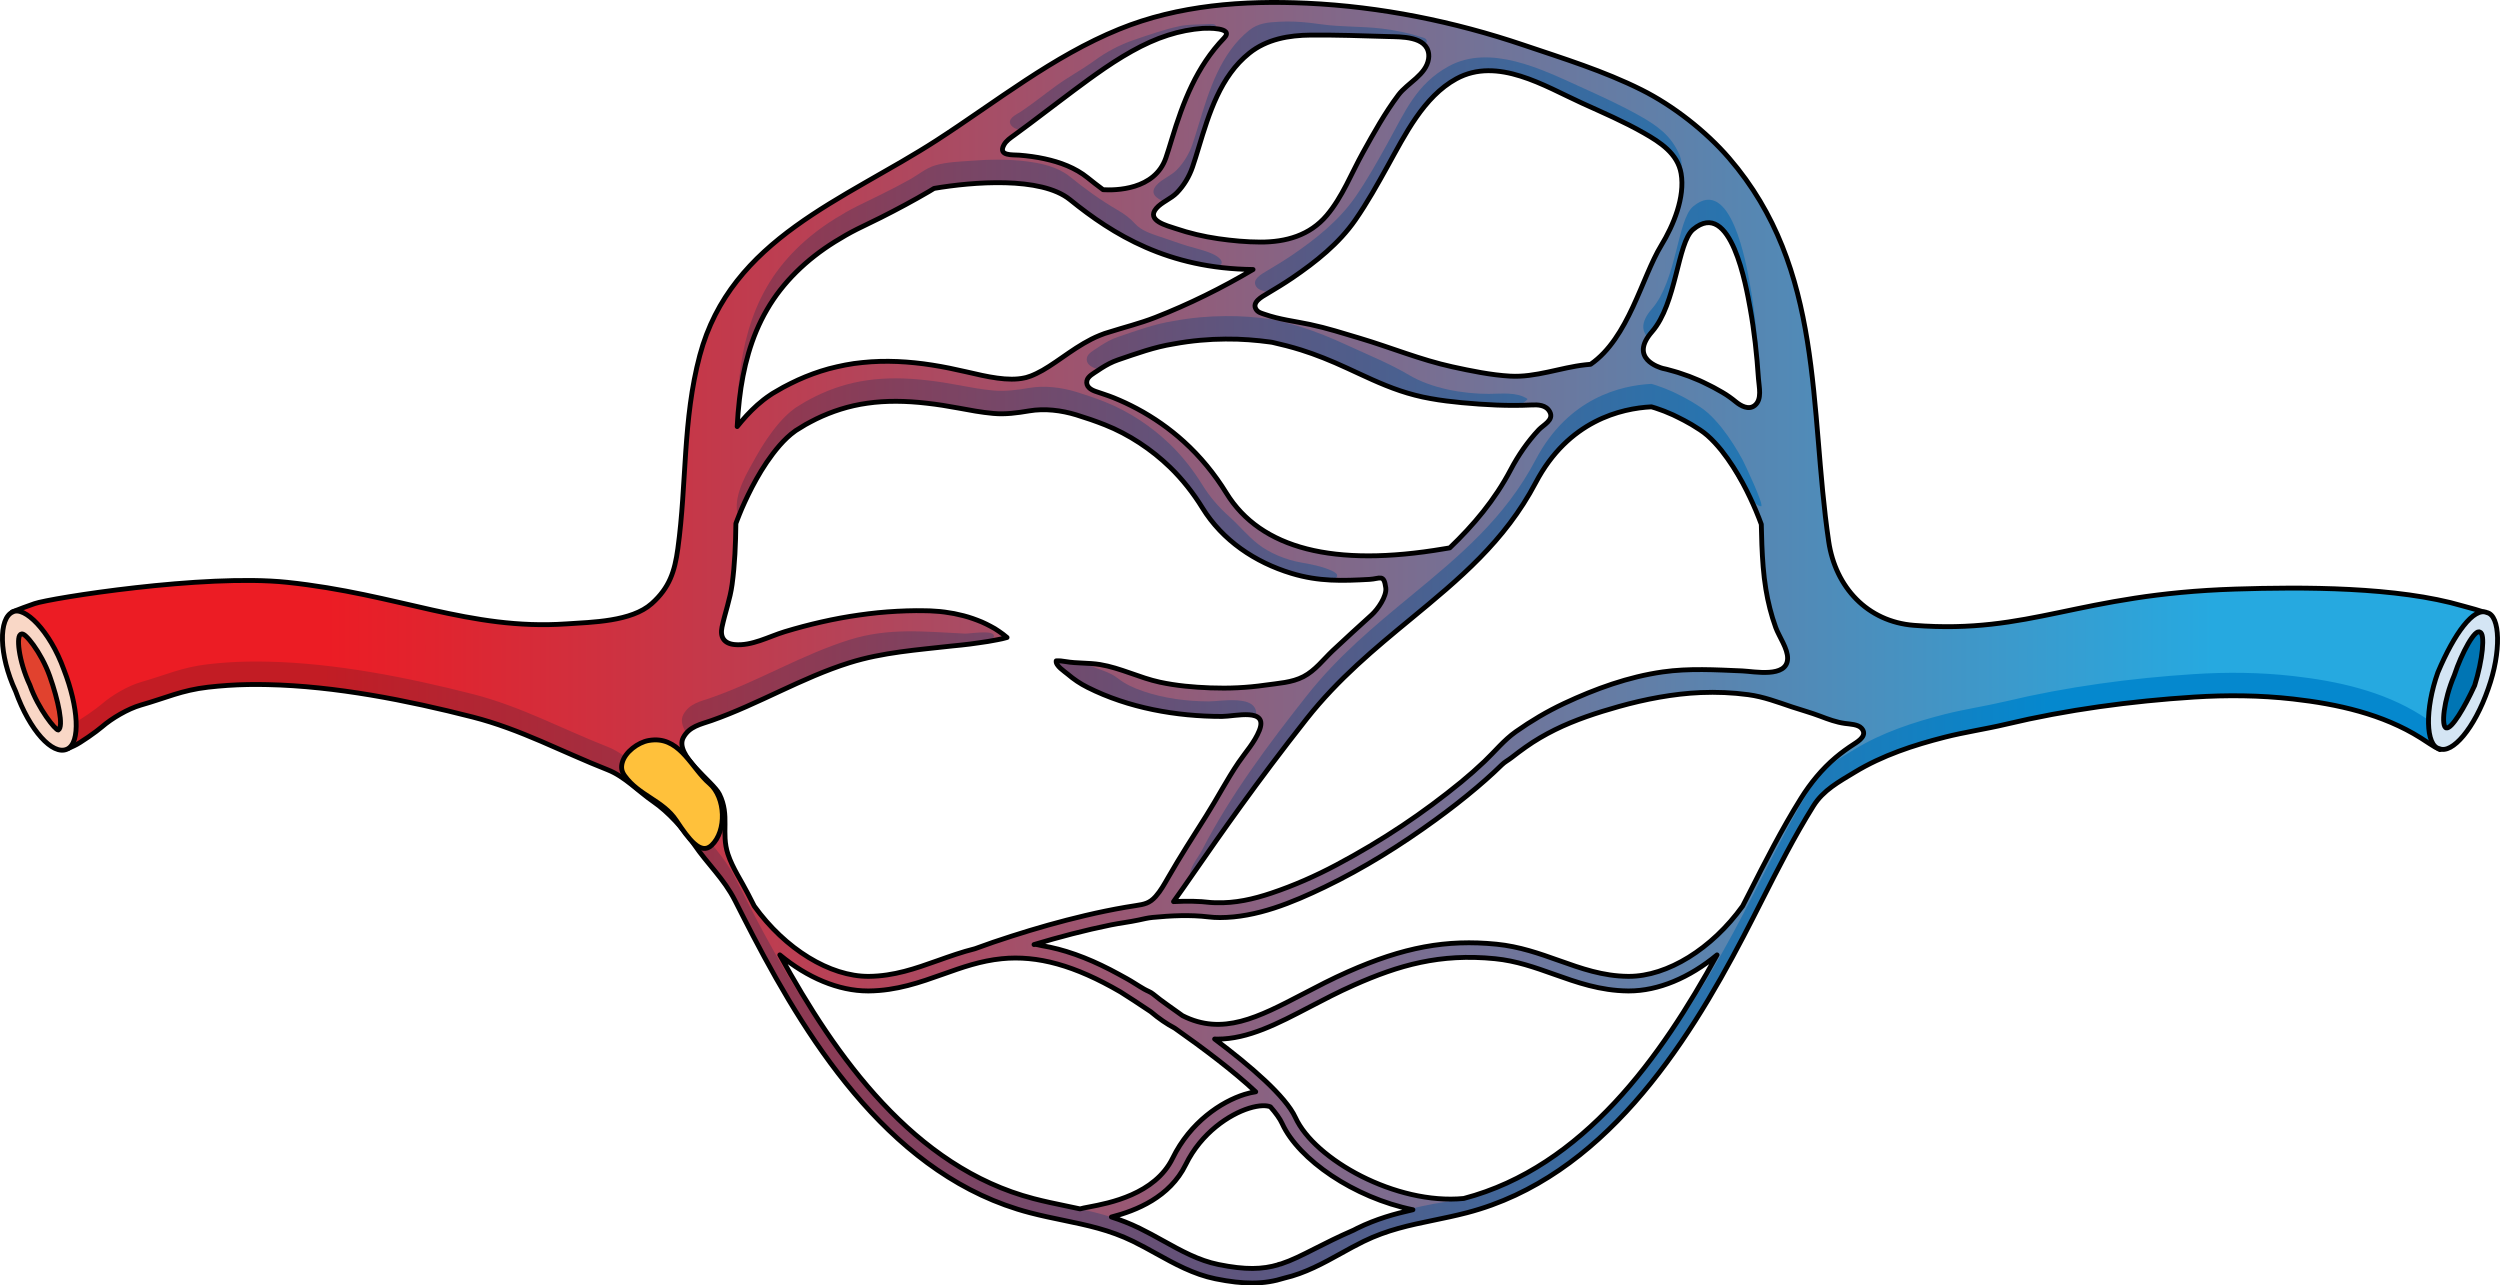 <?xml version="1.0" encoding="utf-8"?>
<!-- Generator: Adobe Illustrator 16.0.0, SVG Export Plug-In . SVG Version: 6.00 Build 0)  -->
<!DOCTYPE svg PUBLIC "-//W3C//DTD SVG 1.1//EN" "http://www.w3.org/Graphics/SVG/1.1/DTD/svg11.dtd">
<svg version="1.1" id="Layer_1" xmlns="http://www.w3.org/2000/svg" xmlns:xlink="http://www.w3.org/1999/xlink" x="0px" y="0px"
	 width="514.426px" height="264.507px" viewBox="0 0 514.426 264.507" enable-background="new 0 0 514.426 264.507"
	 xml:space="preserve">
<g>
	<g>
		<linearGradient id="SVGID_1_" gradientUnits="userSpaceOnUse" x1="-2.731" y1="132.253" x2="516.75" y2="132.253">
			<stop  offset="0.134" style="stop-color:#EC1C24"/>
			<stop  offset="0.882" style="stop-color:#26A9E0"/>
		</linearGradient>
		<path fill="url(#SVGID_1_)" d="M502.044,154.24c0.998-3.584,1.281-11.492,2.16-15.16c1.161-4.846,6.457-8.07,7.511-12.854
			c-1.469-0.667-3.36-1.078-4.926-1.538c-13.494-3.969-32.917-3.918-46.805-3.475c-32.553,1.04-42.067,9.332-66.14,7.462
			c-9.595-0.745-16.168-7.842-17.554-17.254c-4.052-27.517-0.809-56.031-20.502-78.89c-4.752-5.516-11.508-10.803-18.031-14.061
			c-7.766-3.879-16.045-6.427-24.242-9.2c-14.359-4.858-29.414-7.907-44.575-8.611c-13.051-0.606-26.433,0.372-38.637,5.342
			c-13.69,5.575-25.285,14.931-37.6,22.892c-18.884,12.208-42.303,20.203-48.707,44.234c-3.543,13.296-2.658,26.269-4.519,39.779
			c-0.641,4.656-1.697,8.019-5.377,11.301c-4.159,3.71-12.305,3.813-17.555,4.169c-19.965,1.354-34.563-6.144-57.494-8.558
			c-17.012-1.791-48.751,3.276-51.926,4.386c-1.537,0.529-3.067,1.096-4.603,1.71c0.004,0.025,0.013,0.046,0.016,0.072
			c0.281,2.421,5.991,8.228,6.503,10.637c0.473,2.223,0.936,4.446,1.451,6.66c0.074,0.321,0.087,0.619,0.074,0.907
			c0.083,0.135,0.165,0.266,0.249,0.402c0.989,1.593,2.171,7.865,3.155,9.445c0.423-0.193,0.846-0.389,1.281-0.58
			c1.221-0.53,4.67-2.973,5.695-3.869c2.052-1.791,5.378-3.736,8.02-4.504c5.292-1.51,8.377-3.049,13.826-3.682
			c2.726-0.311,5.461-0.5,8.193-0.545c1.365-0.018,2.733-0.027,4.096,0.015c13.918,0.299,28.716,3.229,42.173,6.666
			c9.885,2.524,18.405,7.181,27.803,10.868c3.479,1.365,6.311,4.439,9.396,6.557c3.053,2.093,6.228,5.633,8.328,8.712
			c2.919,4.276,6.138,7.05,8.474,11.655c1.24,2.445,2.481,4.893,3.753,7.326c11.838,22.667,29.007,49.617,56.927,56.888
			c2.389,0.622,4.678,1.096,6.892,1.554c4.877,1.01,9.482,1.964,14.333,4.33c1.574,0.767,3.155,1.643,4.685,2.491
			c3.819,2.116,7.768,4.306,12.271,5.22c2.939,0.598,5.386,0.866,7.537,0.866c2.512,0,4.613-0.382,6.627-1.015
			c4.249-0.982,8.016-3.055,11.658-5.074c1.527-0.848,3.107-1.723,4.678-2.488c4.85-2.365,9.456-3.32,14.332-4.33
			c2.214-0.458,4.503-0.932,6.892-1.554c27.921-7.269,45.089-34.22,56.927-56.888c1.274-2.438,2.517-4.887,3.759-7.336
			c3.29-6.486,6.691-13.191,10.608-19.466c2.043-3.272,5.238-4.978,8.512-6.963c5.712-3.466,12.088-5.555,18.526-7.2
			c4.147-1.061,8.395-1.662,12.558-2.656c12.604-3.008,25.77-4.77,38.693-5.599c6.811-0.437,13.625-0.373,20.41,0.394
			c9.156,1.035,18.438,3.086,26.3,8.025c1.23,0.773,2.48,1.682,3.787,2.324C501.97,154.203,502.003,154.221,502.044,154.24z
			 M362.539,112.119c0.124,3.017,0.321,6.046,0.82,9.096c0.44,2.69,1.104,5.339,2.032,7.904c0.687,1.898,2.509,4.353,2.445,6.411
			c-0.125,4.033-6.909,2.624-9.361,2.522c-5.439-0.225-10.941-0.562-16.326,0.206c-7.063,1.006-13.892,3.479-20.331,6.504
			c-3.465,1.628-6.774,3.594-9.901,5.798c-2.458,1.732-4.313,4.083-6.479,6.136c-1.544,1.464-3.135,2.873-4.78,4.222
			c-3.877,3.175-7.919,6.178-12.087,8.96c-4.378,2.922-8.926,5.623-13.574,8.094c-4.298,2.285-8.758,4.252-13.374,5.801
			c-3.717,1.248-7.441,2.104-11.38,1.977c-0.389-0.012-0.793-0.002-1.18-0.049c-2.33-0.282-4.896-0.316-7.586-0.174
			c1.157-1.594,2.588-3.654,4.454-6.346c5.015-7.23,12.593-18.158,22.934-31.262c6.505-8.242,14.069-14.481,21.384-20.515
			c9.972-8.225,19.39-15.993,25.747-28.079c6.727-12.792,17.622-15.298,23.816-15.611c0.281,0.085,0.563,0.173,0.843,0.25
			c0.826,0.316,1.666,0.551,2.453,0.917c0.397,0.168,0.793,0.335,1.186,0.502c0.385,0.189,0.767,0.377,1.146,0.564
			c0.784,0.363,1.451,0.76,2.137,1.136l0.519,0.29l0.58,0.365c0.386,0.243,0.769,0.483,1.147,0.723
			c0.501,0.331,1.011,0.708,1.521,1.156c1.021,0.894,1.989,1.968,2.877,3.058c1.759,2.228,3.196,4.543,4.348,6.664
			c1.148,2.128,2.033,4.063,2.719,5.67c0.5,1.192,0.848,2.095,1.133,2.876C362.448,109.305,362.486,110.718,362.539,112.119z
			 M297.169,112.926c-22.677,3.865-37.755,0.005-44.821-11.469c-2.414-3.919-5.354-7.512-8.766-10.604
			c-2.92-2.648-6.173-4.922-9.65-6.777c-1.543-0.822-3.128-1.563-4.747-2.221c-1.241-0.504-2.528-0.881-3.788-1.331
			c-0.95-0.339-2.002-0.987-1.742-2.192c0.198-0.918,1.452-1.549,2.149-2.028c1.059-0.726,2.162-1.399,3.344-1.906
			c0.292-0.125,0.589-0.241,0.89-0.343c3.773-1.286,7.507-2.655,11.46-3.284c3.731-0.693,7.335-0.984,10.674-1.004
			c3.342-0.034,6.415,0.236,9.125,0.604c0.179,0.022,0.341,0.051,0.517,0.075c1.865,0.422,3.849,0.916,5.929,1.567
			c2.993,0.938,6.138,2.205,9.457,3.739c3.323,1.511,6.874,3.292,10.89,4.648c1.004,0.332,2.026,0.65,3.077,0.914
			c1.016,0.274,2.215,0.52,3.184,0.691c2.225,0.414,4.32,0.641,6.484,0.858c4.737,0.438,9.514,0.703,14.271,0.469
			c1.372-0.068,3.021-0.036,3.791,1.399c0.918,1.71-1.307,2.688-2.252,3.695c-2.297,2.447-4.215,5.233-5.775,8.201
			c-3.315,6.304-7.663,11.421-12.549,16.11C298.01,112.785,297.641,112.846,297.169,112.926z M348.389,47.212
			c7.813-6.551,10.951,11.91,11.72,16.117c0.878,4.821,1.405,9.7,1.729,14.587c0.111,1.678,0.795,4.271-0.772,5.521
			c-1.249,0.998-2.873,0.075-3.888-0.758c-0.817-0.671-1.733-1.344-2.767-1.944c-0.392-0.219-0.786-0.44-1.184-0.663l-0.598-0.335
			l-0.701-0.355c-0.956-0.472-1.93-0.98-2.896-1.352c-0.486-0.198-0.976-0.397-1.468-0.597c-0.503-0.175-1.009-0.35-1.518-0.526
			c-1.008-0.377-2.077-0.617-3.127-0.927c-0.258-0.055-0.518-0.115-0.775-0.174c-0.663-0.176-7.032-2.04-2.216-7.544
			C345.004,62.462,345.145,49.934,348.389,47.212z M299.665,16.216c8.47-4.63,18.172,1.504,25.848,4.995
			c4.3,1.956,8.653,3.82,12.761,6.164c3.339,1.905,6.949,4.228,7.647,8.322c0.833,4.882-1.583,10.694-4.089,14.801
			c-4.008,6.568-6.705,19.053-14.531,24.463c-0.353,0.033-0.706,0.063-1.058,0.102c-5.188,0.569-10.231,2.637-15.507,2.334
			c-3.949-0.227-8.045-1.078-11.908-1.922c-6.504-1.422-12.679-3.989-19.045-5.888c-3.389-1.01-6.764-2.09-10.227-2.823
			c-3.16-0.669-6.285-1.016-9.36-2.096c-0.649-0.228-1.298-0.365-1.704-0.972c-1.005-1.498,1.226-2.659,2.21-3.247
			c1.764-1.053,3.524-2.113,5.223-3.27c4.819-3.28,9.59-7.069,12.942-11.901c2.481-3.575,4.6-7.388,6.648-11.076
			C289.082,27.786,292.931,19.898,299.665,16.216z M257.066,10.938c3.616-2.896,8.163-3.684,12.68-3.719
			c5.263-0.041,10.551,0.141,15.813,0.299c2.714,0.082,8.046-0.115,8.428,3.639c0.029,0.288,0.021,0.598-0.028,0.934
			c-0.489,3.309-4.354,4.988-6.19,7.427c-2.802,3.721-5.061,7.81-7.317,11.873c-2.397,4.316-4.227,9.131-7.446,12.934
			c-3.492,4.125-8.394,5.499-13.646,5.486c-2.891-0.006-5.832-0.285-8.691-0.697c-2.996-0.433-5.954-1.131-8.821-2.105
			c-1.63-0.554-6.076-1.601-3.915-4.136c1.086-1.274,3.021-1.952,4.237-3.208c1.452-1.5,2.535-3.319,3.215-5.291
			c0.423-1.226,0.833-2.576,1.267-4.005C248.773,23.362,251.12,15.698,257.066,10.938z M209.336,27.346
			c0.859-0.63,1.715-1.264,2.568-1.901c4.063-3.033,8.061-6.151,12.164-9.128c0.427-0.31,0.854-0.618,1.284-0.923
			c5.075-3.616,10.043-6.589,14.96-8.146c2.451-0.792,4.872-1.247,7.209-1.415c0.809-0.036,6.515-0.24,4.371,1.985
			c-5.677,5.891-8.449,13.162-10.788,20.864c-0.418,1.376-0.813,2.677-1.201,3.802c-2.295,6.663-10.444,6.698-12.916,6.55
			c-1.095-0.808-2.15-1.629-3.168-2.453c-2.541-2.058-5.7-3.219-8.865-3.906c-1.714-0.372-3.456-0.607-5.204-0.749
			c-1.388-0.113-4.43,0.224-3.178-2.1c0.482-0.895,1.347-1.443,2.144-2.026C208.923,27.649,209.13,27.498,209.336,27.346z
			 M152.15,82.193c0.745-6.471,2.389-12.869,5.667-18.471c3.236-5.617,8.139-10.345,13.979-13.98
			c1.459-0.908,2.958-1.775,4.514-2.559c1.637-0.801,3.271-1.601,4.904-2.4c3.403-1.71,6.737-3.504,9.952-5.382
			c0.351-0.206,0.689-0.422,1.038-0.63c7.907-1.349,21.998-2.521,27.968,2.313c8.854,7.167,20.163,14.199,37.668,14.373
			c-6.41,3.804-13.208,7.166-20.156,9.877c-3.14,1.225-6.397,2.023-9.601,3.048l-0.775,0.24l-0.965,0.369
			c-0.605,0.229-1.162,0.511-1.732,0.782c-1.111,0.566-2.157,1.19-3.156,1.833c-1.983,1.284-3.804,2.646-5.574,3.774
			c-0.887,0.573-1.759,1.081-2.613,1.484c-0.454,0.233-0.792,0.346-1.139,0.5l-0.799,0.263l-0.204,0.066
			c0,0-0.052,0.017-0.068,0.022c0.019-0.006,0.045-0.015,0.102-0.034l-0.075,0.016l-0.3,0.067c-1.604,0.357-3.55,0.321-5.588,0.034
			c-2.048-0.276-4.161-0.77-6.422-1.297c-2.257-0.526-4.629-1.017-6.979-1.383c-4.714-0.742-9.573-1.016-14.314-0.519
			c-2.372,0.213-4.691,0.707-6.93,1.284c-2.232,0.614-4.362,1.405-6.361,2.312c-1.006,0.439-2.031,1.001-3.008,1.494
			c-0.417,0.24-0.83,0.478-1.241,0.714l-0.612,0.353l-0.418,0.247l-0.376,0.252c-2.027,1.345-3.55,2.813-4.905,4.255
			c-0.696,0.761-1.34,1.519-1.941,2.27C151.789,85.916,151.933,84.052,152.15,82.193z M155.195,186.438
			c-0.418-0.822-0.845-1.642-1.262-2.464c-1.381-2.724-3.174-5.3-4.143-8.211c-1.468-4.41,0.438-7.947-1.754-12.336
			c-1.316-2.637-9.348-8.043-7.431-11.66c1.225-2.31,3.606-2.729,5.8-3.498c9.688-3.399,18.54-8.799,28.349-11.885
			c6.915-2.176,14.064-2.654,21.219-3.468c1.186-0.084,2.39-0.262,3.603-0.388c0.608-0.077,1.221-0.152,1.842-0.259
			c0.617-0.074,1.241-0.167,1.875-0.276c1.275-0.255,2.553-0.411,3.928-0.817c-0.528-0.463-1.082-0.865-1.646-1.25
			c-0.56-0.411-1.144-0.743-1.737-1.051c-0.593-0.311-1.194-0.62-1.807-0.885c-0.612-0.259-1.235-0.484-1.861-0.712
			c-1.255-0.442-2.537-0.756-3.831-1.021c-1.293-0.231-2.602-0.437-3.91-0.494c-1.311-0.119-2.619-0.083-3.932-0.108
			c-1.307,0.032-2.622,0.034-3.926,0.125c-1.311,0.059-2.611,0.178-3.916,0.295c-1.298,0.146-2.603,0.278-3.894,0.479
			c-2.59,0.365-5.161,0.842-7.707,1.423c-2.548,0.576-5.074,1.245-7.575,2.005c-3.277,0.997-6.792,2.99-10.322,2.653
			c-2.194-0.209-3.031-1.555-2.591-3.617c0.628-2.94,1.664-5.724,2.072-8.73c0.564-4.153,0.728-8.325,0.783-12.568
			c0.092-0.241,0.188-0.492,0.294-0.777c0.229-0.647,0.582-1.438,0.928-2.3c0.752-1.715,1.717-3.78,2.979-6.036
			c1.259-2.249,2.844-4.706,4.797-6.956c0.973-1.102,2.057-2.156,3.118-2.9l0.198-0.147c0.104-0.065-0.114,0.068-0.077,0.045
			l0.037-0.023l0.075-0.046l0.149-0.092l0.604-0.37c0.403-0.248,0.81-0.497,1.22-0.749c0.736-0.378,1.41-0.788,2.208-1.162
			c3.173-1.54,6.697-2.71,10.541-3.241c3.838-0.552,7.973-0.493,12.235,0.005c2.144,0.239,4.27,0.578,6.503,0.995
			c2.228,0.415,4.629,0.878,7.163,1.107c2.495,0.226,4.919-0.11,7.373-0.526c3.202-0.542,6.627-0.122,9.719,0.823
			c1.98,0.605,3.966,1.29,5.892,2.051c4.896,1.937,9.596,5.06,13.373,8.717c2.543,2.461,4.808,5.343,6.664,8.357
			c4.145,6.729,10.841,11.206,18.326,13.481c5.666,1.722,10.472,1.55,16.092,1.24c2.124-0.117,2.942-1.186,3.32,1.737
			c0.227,1.75-1.66,4.429-2.874,5.538c-2.688,2.456-5.405,4.888-8.048,7.393c-1.938,1.837-3.593,4.079-6.005,5.339
			c-2.396,1.252-5.235,1.369-7.862,1.752c-3.742,0.544-7.537,0.709-11.313,0.567c-3.474-0.13-6.98-0.437-10.383-1.171
			c-4.175-0.899-8.111-2.938-12.313-3.629c-2.348-0.386-4.749-0.207-7.094-0.613c-0.649-0.113-1.266-0.184-1.92-0.145
			c-0.175,0.991,1.74,2.199,2.332,2.705c1.293,1.104,2.603,1.986,4.121,2.75c8.412,4.234,18.246,5.981,27.668,5.981
			c2.68,0,9.572-1.881,7.672,2.892c-0.979,2.457-2.805,4.419-4.271,6.576c-2.414,3.553-4.372,7.367-6.67,10.99
			c-2.661,4.198-5.331,8.357-7.807,12.67c-0.773,1.348-1.535,2.736-2.571,3.906c-1.252,1.414-2.337,1.623-4.122,1.894
			c-0.681,0.103-1.36,0.214-2.039,0.329c-2.778,0.476-5.54,1.051-8.283,1.697c-5.134,1.207-10.211,2.652-15.23,4.266
			c-2.519,0.81-5.028,1.652-7.507,2.576c-2.668,0.667-5.174,1.557-7.627,2.43c-4.644,1.652-9.029,3.214-14.259,3.262
			C170.784,200.944,161.564,195.301,155.195,186.438z M222.244,248.756c-0.929-0.201-1.862-0.397-2.807-0.594
			c-2.178-0.451-4.43-0.917-6.744-1.52c-24.7-6.432-40.814-29.288-52.233-50.155c5.684,4.71,12.105,7.421,18.135,7.421
			c0.06,0,0.12,0,0.18,0c5.732-0.053,10.564-1.772,15.237-3.436c3.991-1.421,7.762-2.763,12.139-3.199
			c7.341-0.734,15.01,1.365,24.414,6.836c1.66,1.045,3.808,2.439,6.221,4.062c1.683,1.427,3.326,2.544,4.938,3.396
			c5.827,4.093,12.191,8.891,16.666,13.092c-0.725,0.108-1.484,0.279-2.278,0.526c-4.793,1.492-11.202,5.726-14.816,13.132
			c-3.646,7.467-13.137,9.266-17.188,10.034C223.241,248.515,222.668,248.625,222.244,248.756z M279.303,252.732
			c-0.281,0.138-0.557,0.289-0.837,0.432l-0.003-0.006c-3.183,1.385-5.71,2.668-7.939,3.799c-2.617,1.328-4.733,2.397-6.889,3.106
			c-0.19,0.044-0.377,0.098-0.569,0.137l0.007,0.036c-3.289,0.979-6.776,1.1-12.357-0.036c-4.051-0.821-7.627-2.804-11.413-4.903
			c-1.563-0.867-3.181-1.763-4.825-2.564c-1.975-0.963-3.89-1.701-5.785-2.307c5.089-1.303,12.008-4.053,15.299-10.794
			c3.2-6.556,9.01-10.337,13.013-11.583c2.18-0.679,3.664-0.608,4.408-0.298c1.114,1.27,1.958,2.438,2.421,3.452
			c3.386,7.402,14.75,15.236,26.902,17.728C286.956,249.777,283.245,250.81,279.303,252.732z M301.197,246.61
			c-13.942,1.354-30.683-8.01-34.637-16.655c-2-4.373-9.254-10.611-16.629-16.154c0.194,0.006,0.39,0.018,0.584,0.018
			c6.315-0.001,12.424-3.191,18.999-6.627c2.885-1.507,5.868-3.065,9.075-4.485c9.216-4.081,17.682-6.565,29.04-5.433
			c4.377,0.437,8.147,1.779,12.14,3.199c4.673,1.663,9.504,3.383,15.235,3.436c0.061,0,0.12,0,0.18,0
			c6.029,0,12.45-2.711,18.132-7.418C341.916,217.324,325.832,240.14,301.197,246.61z M381.5,153.108
			c-1.318,0.845-2.588,1.766-3.785,2.776c-2.82,2.384-5.173,5.256-7.125,8.383c-3.987,6.387-7.42,13.153-10.739,19.697
			c-0.42,0.828-0.85,1.652-1.271,2.48c-6.328,8.805-15.479,14.463-23.4,14.463c-0.049,0-0.099,0-0.147,0
			c-5.228-0.048-9.613-1.609-14.257-3.262c-3.985-1.418-8.107-2.885-12.848-3.357c-10.287-1.028-19.134,0.617-30.553,5.674
			c-3.296,1.459-6.322,3.041-9.25,4.57c-9.231,4.822-16.564,8.645-24.803,4.462c-2.022-1.49-4.134-2.859-6.067-4.462
			c-0.516-0.428-1.209-0.643-1.787-0.982c-0.652-0.383-1.305-0.768-1.94-1.178c-1.087-0.7-2.188-1.285-3.323-1.907
			c-1.178-0.646-2.371-1.261-3.583-1.839c-2.325-1.109-4.721-2.082-7.186-2.838c-1.123-0.344-2.262-0.643-3.411-0.887
			c-0.555-0.117-1.111-0.223-1.67-0.314c-0.4-0.065-1.198-0.338-1.584-0.222c5.209-1.567,10.478-2.956,15.81-4.04
			c1.888-0.383,3.821-0.604,5.699-1.008c0.965-0.207,1.884-0.439,2.873-0.535c3.793-0.367,7.751-0.564,11.55-0.105
			c0.751,0.09,1.528,0.135,2.335,0.135c7.484-0.002,14.938-3.098,21.566-6.291c8.008-3.855,15.602-8.607,22.784-13.831
			c2.92-2.124,5.774-4.339,8.528-6.673c1.198-1.015,2.376-2.052,3.525-3.121c0.53-0.492,1.055-0.992,1.571-1.5
			c0.649-0.64,1.328-0.949,2.029-1.504c0.946-0.748,1.918-1.459,2.899-2.16c1.854-1.325,3.966-2.546,6.011-3.559
			c4.14-2.051,8.714-3.538,13.152-4.785c5.359-1.506,11.273-2.646,16.844-2.875c3.271-0.133,6.554-0.004,9.798,0.434
			c3.202,0.434,5.953,1.502,8.994,2.518c1.941,0.648,3.921,1.184,5.835,1.914c1.662,0.635,3.278,1.236,5.049,1.482
			c1.036,0.145,2.698,0.178,3.417,0.98C384.318,151.266,382.566,152.425,381.5,153.108z"/>
	</g>
	<g>
		<linearGradient id="SVGID_2_" gradientUnits="userSpaceOnUse" x1="42.186" y1="57.955" x2="461.465" y2="57.955">
			<stop  offset="0.07" style="stop-color:#C21C24"/>
			<stop  offset="0.866" style="stop-color:#0588CE"/>
		</linearGradient>
		<path fill="url(#SVGID_2_)" d="M220.173,36.36c-2.51-2.032-5.9-2.783-9.022-3.168c-3.727-0.46-7.537-0.404-11.275-0.115
			c-2.487,0.193-5.048,0.243-7.456,0.955c-1.887,0.557-3.419,1.895-5.11,2.843c-1.999,1.12-4.035,2.178-6.094,3.185
			c-1.633,0.799-3.268,1.599-4.904,2.4c-1.556,0.784-3.055,1.651-4.514,2.559c-5.841,3.635-10.743,8.363-13.979,13.98
			c-3.278,5.602-4.922,12-5.667,18.471c-0.218,1.859-0.361,3.723-0.463,5.586c0.138-0.172,0.286-0.346,0.429-0.519
			c0.013-0.114,0.021-0.229,0.034-0.343c0.745-6.471,2.389-12.869,5.667-18.471c3.236-5.617,8.139-10.345,13.979-13.98
			c1.459-0.908,2.958-1.775,4.514-2.559c1.637-0.801,3.271-1.601,4.904-2.4c3.403-1.71,6.737-3.504,9.952-5.382
			c0.351-0.206,0.689-0.422,1.038-0.63c7.907-1.349,21.998-2.521,27.968,2.313c4.335,3.511,8.96,6.679,14.01,9.075
			c1.857,0.881,16.591,6.819,17.199,3.987c0.188-0.872-1.439-1.729-2.037-1.979c-2.172-0.907-4.503-1.317-6.705-2.11
			c-1.39-0.5-2.809-0.958-4.202-1.434c-1.697-0.578-3.588-1.191-4.833-2.545c-1.168-1.27-2.175-2.003-3.697-2.89
			C226.477,41.191,223.256,38.857,220.173,36.36z"/>
		<linearGradient id="SVGID_3_" gradientUnits="userSpaceOnUse" x1="35.109" y1="59.374" x2="481.484" y2="59.374">
			<stop  offset="0.07" style="stop-color:#C21C24"/>
			<stop  offset="0.866" style="stop-color:#0588CE"/>
		</linearGradient>
		<path fill="url(#SVGID_3_)" d="M361.837,73.192c-0.323-4.887-0.851-9.766-1.729-14.587c-0.769-4.207-3.907-22.668-11.72-16.117
			c-3.244,2.721-3.385,15.25-8.46,21.049c-2.467,2.819-1.998,4.682-0.865,5.853c0.236-0.359,0.519-0.733,0.865-1.129
			c5.075-5.799,5.216-18.328,8.46-21.049c7.813-6.551,10.951,11.91,11.72,16.117c0.862,4.734,1.384,9.524,1.708,14.322
			C362.336,76.306,361.923,74.481,361.837,73.192z"/>
		<linearGradient id="SVGID_4_" gradientUnits="userSpaceOnUse" x1="39.336" y1="140.383" x2="467.778" y2="140.383">
			<stop  offset="0.07" style="stop-color:#C21C24"/>
			<stop  offset="0.866" style="stop-color:#0588CE"/>
		</linearGradient>
		<path fill="url(#SVGID_4_)" d="M146.406,148.27c9.688-3.399,18.54-8.799,28.349-11.885c6.915-2.176,14.064-2.654,21.219-3.468
			c1.186-0.084,2.39-0.262,3.603-0.388c0.66-0.083,5.29-0.33,4.938-1.781c-0.283-1.165-5.039-0.326-5.906-0.367
			c-8.336-0.394-15.72-1.277-23.853,1.282c-9.809,3.086-18.661,8.485-28.349,11.883c-2.193,0.77-4.575,1.189-5.8,3.499
			c-0.604,1.141-0.219,2.46,0.634,3.813C142.55,149.336,144.543,148.923,146.406,148.27z"/>
		<linearGradient id="SVGID_5_" gradientUnits="userSpaceOnUse" x1="44.576" y1="74.3" x2="468.534" y2="74.3">
			<stop  offset="0.07" style="stop-color:#C21C24"/>
			<stop  offset="0.866" style="stop-color:#0588CE"/>
		</linearGradient>
		<path fill="url(#SVGID_5_)" d="M314.303,82.08c-2.241-1.493-5.354-1.037-7.981-1.034c-5.275,0.005-11.706-1.113-16.312-3.837
			c-4.079-2.414-8.467-4.174-12.812-6.182c-3.319-1.534-6.464-2.801-9.457-3.739c-2.08-0.651-4.063-1.145-5.929-1.567
			c-0.176-0.024-0.338-0.053-0.517-0.075c-2.71-0.367-5.783-0.638-9.125-0.604c-3.339,0.021-6.942,0.311-10.674,1.004
			c-3.953,0.629-7.687,1.998-11.46,3.284c-0.301,0.103-0.598,0.218-0.89,0.343c-1.182,0.507-2.285,1.18-3.344,1.906
			c-0.697,0.479-1.951,1.109-2.149,2.028c-0.26,1.205,0.792,1.853,1.742,2.192c0.256,0.091,0.515,0.175,0.771,0.262
			c0.948-0.631,1.932-1.214,2.979-1.664c0.292-0.125,0.589-0.241,0.89-0.343c3.773-1.286,7.507-2.655,11.46-3.284
			c3.731-0.693,7.335-0.984,10.674-1.004c3.342-0.034,6.415,0.236,9.125,0.604c0.179,0.022,0.341,0.051,0.517,0.075
			c1.865,0.422,3.849,0.916,5.929,1.567c2.993,0.938,6.138,2.205,9.457,3.739c3.323,1.511,6.874,3.292,10.89,4.648
			c1.004,0.332,2.026,0.65,3.077,0.914c1.016,0.274,2.215,0.52,3.184,0.691c2.225,0.414,4.32,0.641,6.484,0.858
			c2.612,0.242,5.231,0.432,7.854,0.512c1.136,0.035,2.937,0.389,4.015,0.016C312.919,83.315,314.475,82.194,314.303,82.08z"/>
		<linearGradient id="SVGID_6_" gradientUnits="userSpaceOnUse" x1="52.713" y1="129.839" x2="468.263" y2="129.839">
			<stop  offset="0.07" style="stop-color:#C21C24"/>
			<stop  offset="0.866" style="stop-color:#0588CE"/>
		</linearGradient>
		<path fill="url(#SVGID_6_)" d="M362.363,104.174c0.814,0.04-3.472-8.962-3.795-9.561c-1.151-2.121-2.589-4.436-4.348-6.664
			c-0.888-1.089-1.856-2.164-2.877-3.058c-0.511-0.449-1.021-0.825-1.521-1.156c-0.379-0.239-0.762-0.48-1.147-0.723l-0.58-0.365
			l-0.519-0.29c-0.686-0.376-1.353-0.773-2.137-1.136c-0.379-0.187-0.761-0.375-1.146-0.564c-0.393-0.167-0.788-0.334-1.186-0.502
			c-0.787-0.366-1.627-0.601-2.453-0.917c-0.28-0.077-0.562-0.164-0.843-0.25c-6.194,0.313-17.09,2.818-23.816,15.611
			c-6.357,12.086-15.775,19.854-25.747,28.079c-7.314,6.033-14.879,12.271-21.384,20.516c-7.985,10.117-15.628,20.361-21.581,31.836
			c-0.845,1.629-2.78,3.691-2.406,5.656c0.577-0.656,0.976-1.37,1.46-2.094c7.051-10.527,14.681-20.732,22.527-30.676
			c6.505-8.242,14.069-14.481,21.384-20.515c9.972-8.225,19.39-15.993,25.747-28.079c6.727-12.792,17.622-15.298,23.816-15.611
			c0.281,0.085,0.563,0.173,0.843,0.25c0.826,0.316,1.666,0.551,2.453,0.917c0.397,0.168,0.793,0.335,1.186,0.502
			c0.385,0.189,0.767,0.377,1.146,0.564c0.784,0.363,1.451,0.76,2.137,1.136l0.519,0.29l0.58,0.365
			c0.386,0.243,0.769,0.483,1.147,0.723c0.501,0.331,1.011,0.708,1.521,1.156c1.021,0.894,1.989,1.968,2.878,3.058
			C355.629,94.457,359.937,104.055,362.363,104.174z"/>
		<linearGradient id="SVGID_7_" gradientUnits="userSpaceOnUse" x1="36.548" y1="22.971" x2="479.749" y2="22.971">
			<stop  offset="0.07" style="stop-color:#C21C24"/>
			<stop  offset="0.866" style="stop-color:#0588CE"/>
		</linearGradient>
		<path fill="url(#SVGID_7_)" d="M269.501,4.694c-2.075-0.229-4.118-0.336-6.265-0.222c-2.283,0.122-4.326,0.266-6.17,1.742
			c-5.946,4.761-8.293,12.424-10.418,19.428c-0.434,1.429-0.844,2.779-1.267,4.005c-0.68,1.972-1.763,3.791-3.215,5.291
			c-1.216,1.256-3.151,1.934-4.237,3.208c-1.434,1.681,0.041,2.706,1.671,3.368c0.893-0.577,1.853-1.116,2.566-1.853
			c1.452-1.5,2.535-3.319,3.215-5.291c0.423-1.226,0.833-2.576,1.267-4.005c2.125-7.004,4.472-14.667,10.418-19.428
			c3.616-2.896,8.163-3.684,12.68-3.719c5.263-0.041,10.551,0.141,15.813,0.299c1.586,0.048,3.192,0.028,4.751,0.37
			c0.588,0.129,3.634,1.863,3.259,0.451c-0.13-0.486-0.548-0.528-0.983-0.67c-2.676-0.874-5.447-1.444-8.263-1.785
			c-4.159-0.504-8.362-0.294-12.534-0.895C271.017,4.877,270.257,4.777,269.501,4.694z"/>
		<linearGradient id="SVGID_8_" gradientUnits="userSpaceOnUse" x1="35.247" y1="36.017" x2="481.346" y2="36.017">
			<stop  offset="0.07" style="stop-color:#C21C24"/>
			<stop  offset="0.866" style="stop-color:#0588CE"/>
		</linearGradient>
		<path fill="url(#SVGID_8_)" d="M337.686,23.995c-4.107-2.344-8.443-4.287-12.743-6.242c-7.676-3.491-18.357-8.757-26.827-4.127
			c-6.734,3.682-9.033,9.437-12.6,15.855c-2.049,3.688-4.167,7.5-6.648,11.076c-3.353,4.832-8.123,8.621-12.942,11.901
			c-1.698,1.156-3.459,2.217-5.223,3.27c-0.984,0.588-3.215,1.749-2.21,3.247c0.406,0.606,1.055,0.744,1.704,0.972
			c0.291,0.102,0.583,0.192,0.874,0.282c1.64-0.98,3.275-1.971,4.854-3.046c4.819-3.28,9.59-7.069,12.942-11.901
			c2.481-3.575,4.6-7.388,6.648-11.076c3.566-6.418,7.415-14.306,14.149-17.988c8.47-4.63,18.172,1.504,25.848,4.995
			c4.3,1.956,8.653,3.82,12.761,6.164c3.287,1.875,6.83,4.159,7.606,8.135c0.244-1.548,0.236-2.425-0.353-3.776
			C343.87,27.925,341.024,25.899,337.686,23.995z"/>
		<linearGradient id="SVGID_9_" gradientUnits="userSpaceOnUse" x1="35.109" y1="194.557" x2="481.484" y2="194.557">
			<stop  offset="0.07" style="stop-color:#C21C24"/>
			<stop  offset="0.866" style="stop-color:#0588CE"/>
		</linearGradient>
		<path fill="url(#SVGID_9_)" d="M504.204,134.357c-0.879,3.666-1.162,11.575-2.16,15.159c-0.041-0.021-0.074-0.036-0.123-0.06
			c-1.307-0.642-2.557-1.549-3.787-2.322c-7.862-4.941-17.144-6.992-26.3-8.026c-6.785-0.767-13.6-0.83-20.41-0.394
			c-12.924,0.829-26.09,2.591-38.693,5.6c-4.163,0.993-8.41,1.596-12.558,2.655c-6.438,1.646-12.814,3.735-18.526,7.2
			c-3.273,1.986-6.469,3.691-8.512,6.963c-3.917,6.273-7.318,12.98-10.608,19.466c-1.242,2.448-2.484,4.898-3.759,7.337
			c-5.641,10.801-12.497,22.572-21.146,32.726c-0.064,0.081-0.13,0.163-0.195,0.243c-6.954,8.668-15.27,16.478-25.254,21.525
			c-4.915,2.484-9.585,4.112-14.966,4.921c-6.171,0.927-12.284,2.641-17.903,5.382c-0.281,0.138-0.557,0.289-0.84,0.426
			c-3.183,1.385-5.71,2.668-7.939,3.799c-2.617,1.328-4.733,2.397-6.889,3.106c-0.19,0.044-0.377,0.098-0.569,0.137l0.007,0.036
			c-3.289,0.979-6.776,1.1-12.357-0.036c-4.051-0.821-7.627-2.804-11.413-4.903c-1.563-0.867-3.181-1.763-4.825-2.564
			c-4.848-2.361-9.789-3.481-15.039-4.57c-2.178-0.451-4.43-0.917-6.744-1.52c-15.1-3.932-26.986-14.005-36.557-26.006
			c-8.64-10.148-15.489-21.909-21.126-32.702c-1.271-2.435-2.513-4.882-3.753-7.327c-2.336-4.605-5.555-7.377-8.474-11.654
			c-2.101-3.079-5.275-6.619-8.328-8.713c-3.086-2.117-5.918-5.189-9.396-6.555c-9.397-3.688-17.918-8.345-27.803-10.869
			c-13.457-3.437-28.255-6.367-42.173-6.666c-1.362-0.043-2.73-0.031-4.096-0.015c-2.732,0.045-5.468,0.233-8.193,0.546
			c-5.449,0.631-8.534,2.172-13.826,3.681c-2.642,0.768-5.968,2.714-8.02,4.505c-1.025,0.896-4.475,3.338-5.695,3.869
			c-0.436,0.19-0.858,0.385-1.281,0.58c-0.984-1.581-2.166-7.854-3.155-9.447c-0.084-0.135-0.166-0.267-0.249-0.401
			c0.013-0.288,0-0.587-0.074-0.907c-0.516-2.213-0.979-4.438-1.451-6.66c-0.317-1.496-2.639-4.302-4.421-6.794
			c-0.699,0.261-1.397,0.529-2.098,0.809c0.004,0.025,0.013,0.046,0.016,0.072c0.281,2.421,5.991,8.228,6.503,10.637
			c0.473,2.223,0.936,4.446,1.451,6.66c0.074,0.321,0.087,0.619,0.074,0.907c0.083,0.135,0.165,0.266,0.249,0.402
			c0.989,1.593,2.171,7.865,3.155,9.445c0.423-0.193,0.846-0.389,1.281-0.58c1.221-0.53,4.67-2.973,5.695-3.869
			c2.052-1.791,5.378-3.736,8.02-4.504c5.292-1.51,8.377-3.049,13.826-3.682c2.726-0.311,5.461-0.5,8.193-0.545
			c1.365-0.018,2.733-0.027,4.096,0.015c13.918,0.299,28.716,3.229,42.173,6.666c9.885,2.524,18.405,7.181,27.803,10.868
			c3.479,1.365,6.311,4.439,9.396,6.557c3.053,2.093,6.228,5.633,8.328,8.712c2.919,4.276,6.138,7.05,8.474,11.655
			c1.24,2.445,2.481,4.893,3.753,7.326c11.838,22.667,29.007,49.617,56.927,56.888c2.389,0.622,4.678,1.096,6.892,1.554
			c4.877,1.01,9.482,1.964,14.333,4.33c1.574,0.767,3.155,1.643,4.685,2.491c3.819,2.116,7.768,4.306,12.271,5.22
			c2.939,0.598,5.386,0.866,7.537,0.866c2.512,0,4.613-0.382,6.627-1.015c4.249-0.982,8.016-3.055,11.658-5.074
			c1.527-0.848,3.107-1.723,4.678-2.488c4.85-2.365,9.456-3.32,14.332-4.33c2.214-0.458,4.503-0.932,6.892-1.554
			c27.921-7.269,45.089-34.22,56.927-56.888c1.274-2.438,2.517-4.887,3.759-7.336c3.29-6.486,6.691-13.191,10.608-19.466
			c2.043-3.272,5.238-4.978,8.512-6.963c5.712-3.466,12.088-5.555,18.526-7.2c4.147-1.061,8.395-1.662,12.558-2.656
			c12.604-3.008,25.77-4.77,38.693-5.599c6.811-0.437,13.625-0.373,20.41,0.394c9.156,1.035,18.438,3.086,26.3,8.025
			c1.23,0.773,2.48,1.682,3.787,2.324c0.049,0.021,0.082,0.039,0.123,0.059c0.998-3.584,1.281-11.492,2.16-15.16
			c1.161-4.846,6.457-8.07,7.511-12.854c-0.585-0.266-1.243-0.484-1.915-0.688C507.811,128.406,505.011,130.99,504.204,134.357z"/>
		<linearGradient id="SVGID_10_" gradientUnits="userSpaceOnUse" x1="49.158" y1="98.562" x2="452.551" y2="98.562">
			<stop  offset="0.07" style="stop-color:#C21C24"/>
			<stop  offset="0.866" style="stop-color:#0588CE"/>
		</linearGradient>
		<path fill="url(#SVGID_10_)" d="M151.688,105.429c1.655-0.311,3.18-5.475,3.935-6.823c1.259-2.249,2.844-4.706,4.797-6.956
			c0.973-1.102,2.057-2.156,3.118-2.9l0.198-0.147c0.104-0.065-0.114,0.068-0.077,0.045l0.037-0.023l0.075-0.046l0.149-0.092
			l0.604-0.37c0.403-0.248,0.81-0.497,1.22-0.749c0.736-0.378,1.41-0.788,2.208-1.162c3.173-1.54,6.697-2.71,10.541-3.241
			c3.838-0.552,7.973-0.493,12.235,0.005c2.144,0.239,4.27,0.578,6.503,0.995c2.228,0.415,4.629,0.878,7.163,1.107
			c2.495,0.226,4.919-0.11,7.373-0.526c3.202-0.542,6.627-0.122,9.719,0.823c1.98,0.605,3.966,1.29,5.892,2.051
			c4.896,1.937,9.596,5.06,13.373,8.717c2.543,2.461,4.808,5.343,6.664,8.357c4.145,6.729,10.841,11.206,18.326,13.481
			c0.896,0.272,9.924,2.587,9.376,0.289c-0.081-0.339-0.837-0.714-1.101-0.837c-1.882-0.876-4.26-1.323-6.291-1.681
			c-3.063-0.541-6.422-1.884-8.885-3.815c-2.165-1.698-3.86-3.823-5.882-5.626c-2.146-1.914-4.033-4.081-5.544-6.533
			c-1.856-3.014-4.121-5.896-6.664-8.357c-3.777-3.658-8.477-6.78-13.373-8.717c-1.926-0.761-3.911-1.446-5.892-2.051
			c-3.092-0.944-6.517-1.365-9.719-0.823c-2.454,0.416-4.878,0.751-7.373,0.526c-2.534-0.229-4.936-0.692-7.163-1.107
			c-2.233-0.417-4.359-0.756-6.503-0.995c-4.263-0.498-8.397-0.557-12.235-0.005c-3.844,0.531-7.368,1.702-10.541,3.241
			c-0.798,0.374-1.472,0.784-2.208,1.162c-0.41,0.251-0.816,0.501-1.22,0.749l-0.604,0.37l-0.149,0.092l-0.075,0.046l-0.037,0.023
			c-0.037,0.022,0.182-0.11,0.077-0.045l-0.198,0.147c-1.062,0.744-2.146,1.798-3.118,2.9c-1.953,2.25-3.538,4.708-4.797,6.956
			C153.832,97.079,151.033,101.551,151.688,105.429z"/>
		<linearGradient id="SVGID_11_" gradientUnits="userSpaceOnUse" x1="39.365" y1="141.697" x2="475.316" y2="141.697">
			<stop  offset="0.07" style="stop-color:#C21C24"/>
			<stop  offset="0.866" style="stop-color:#0588CE"/>
		</linearGradient>
		<path fill="url(#SVGID_11_)" d="M251.56,144.148c-1.132,0.076-2.147,0.182-2.804,0.18c-4.59-0.018-9.2-0.612-13.555-2.104
			c-1.958-0.671-3.653-1.441-5.271-2.712c-1.752-1.375-4.156-1.793-6.137-2.795c-0.154-0.078-0.299-0.164-0.449-0.244
			c-1.366-0.065-2.734-0.109-4.084-0.344c-0.649-0.113-1.266-0.184-1.92-0.145c-0.175,0.991,1.74,2.199,2.332,2.705
			c1.293,1.104,2.603,1.986,4.121,2.75c8.412,4.234,18.246,5.981,27.668,5.981c1.54,0,3.063-0.341,4.604-0.36
			c1.041-0.014,2.784,0.716,2.342-0.906C257.806,143.955,254.333,143.963,251.56,144.148z"/>
		<linearGradient id="SVGID_12_" gradientUnits="userSpaceOnUse" x1="50.376" y1="15.786" x2="460.923" y2="15.786">
			<stop  offset="0.07" style="stop-color:#C21C24"/>
			<stop  offset="0.866" style="stop-color:#0588CE"/>
		</linearGradient>
		<path fill="url(#SVGID_12_)" d="M224.7,12.831c-2.379,1.676-4.95,3.062-7.308,4.77c-2.447,1.773-4.789,3.675-7.303,5.357
			c-0.718,0.48-2.396,1.198-2.279,2.242c0.084,0.749,1.077,1.36,1.755,1.434c1.179,0.128,2.271-1.136,3.14-1.788
			c1.281-0.961,2.556-1.929,3.831-2.897c2.497-1.896,4.994-3.791,7.532-5.632c0.427-0.31,0.854-0.618,1.284-0.923
			c5.075-3.616,10.043-6.589,14.96-8.146c2.451-0.792,4.872-1.247,7.209-1.415c0.393-0.018,3.203,0.189,2.592-0.66
			c-0.273-0.379-1.78-0.208-2.201-0.188c-1.738,0.08-3.451,0.027-5.161,0.389c-3.176,0.673-6.421,1.82-9.492,2.867
			c-2.846,0.97-5.63,2.451-8.029,4.211C225.055,12.579,224.878,12.706,224.7,12.831z"/>
	</g>
	<g>
		<path fill="none" stroke="#000000" stroke-linecap="round" stroke-linejoin="round" stroke-miterlimit="10" d="M502.044,154.24
			c0.998-3.584,1.281-11.492,2.16-15.16c1.161-4.846,6.457-8.07,7.511-12.854c-1.469-0.667-3.36-1.078-4.926-1.538
			c-13.494-3.969-32.917-3.918-46.805-3.475c-32.553,1.04-42.067,9.332-66.14,7.462c-9.595-0.745-16.168-7.842-17.554-17.254
			c-4.052-27.517-0.809-56.031-20.502-78.89c-4.752-5.516-11.508-10.803-18.031-14.061c-7.766-3.879-16.045-6.427-24.242-9.2
			c-14.359-4.858-29.414-7.907-44.575-8.611c-13.051-0.606-26.433,0.372-38.637,5.342c-13.69,5.575-25.285,14.931-37.6,22.892
			c-18.884,12.208-42.303,20.203-48.707,44.234c-3.543,13.296-2.658,26.269-4.519,39.779c-0.641,4.656-1.697,8.019-5.377,11.301
			c-4.159,3.71-12.305,3.813-17.555,4.169c-19.965,1.354-34.563-6.144-57.494-8.558c-17.012-1.791-48.751,3.276-51.926,4.386
			c-1.537,0.529-3.067,1.096-4.603,1.71c0.004,0.025,0.013,0.046,0.016,0.072c0.281,2.421,5.991,8.228,6.503,10.637
			c0.473,2.223,0.936,4.446,1.451,6.66c0.074,0.321,0.087,0.619,0.074,0.907c0.083,0.135,0.165,0.266,0.249,0.402
			c0.989,1.593,2.171,7.865,3.155,9.445c0.423-0.193,0.846-0.389,1.281-0.58c1.221-0.53,4.67-2.973,5.695-3.869
			c2.052-1.791,5.378-3.736,8.02-4.504c5.292-1.51,8.377-3.049,13.826-3.682c2.726-0.311,5.461-0.5,8.193-0.545
			c1.365-0.018,2.733-0.027,4.096,0.015c13.918,0.299,28.716,3.229,42.173,6.666c9.885,2.524,18.405,7.181,27.803,10.868
			c3.479,1.365,6.311,4.439,9.396,6.557c3.053,2.093,6.228,5.633,8.328,8.712c2.919,4.276,6.138,7.05,8.474,11.655
			c1.24,2.445,2.481,4.893,3.753,7.326c11.838,22.667,29.007,49.617,56.927,56.888c2.389,0.622,4.678,1.096,6.892,1.554
			c4.877,1.01,9.482,1.964,14.333,4.33c1.574,0.767,3.155,1.643,4.685,2.491c3.819,2.116,7.768,4.306,12.271,5.22
			c2.939,0.598,5.386,0.866,7.537,0.866c2.512,0,4.613-0.382,6.627-1.015c4.249-0.982,8.016-3.055,11.658-5.074
			c1.527-0.848,3.107-1.723,4.678-2.488c4.85-2.365,9.456-3.32,14.332-4.33c2.214-0.458,4.503-0.932,6.892-1.554
			c27.921-7.269,45.089-34.22,56.927-56.888c1.274-2.438,2.517-4.887,3.759-7.336c3.29-6.486,6.691-13.191,10.608-19.466
			c2.043-3.272,5.238-4.978,8.512-6.963c5.712-3.466,12.088-5.555,18.526-7.2c4.147-1.061,8.395-1.662,12.558-2.656
			c12.604-3.008,25.77-4.77,38.693-5.599c6.811-0.437,13.625-0.373,20.41,0.394c9.156,1.035,18.438,3.086,26.3,8.025
			c1.23,0.773,2.48,1.682,3.787,2.324C501.97,154.203,502.003,154.221,502.044,154.24z M362.539,112.119
			c0.124,3.017,0.321,6.046,0.82,9.096c0.44,2.69,1.104,5.339,2.032,7.904c0.687,1.898,2.509,4.353,2.445,6.411
			c-0.125,4.033-6.909,2.624-9.361,2.522c-5.439-0.225-10.941-0.562-16.326,0.206c-7.063,1.006-13.892,3.479-20.331,6.504
			c-3.465,1.628-6.774,3.594-9.901,5.798c-2.458,1.732-4.313,4.083-6.479,6.136c-1.544,1.464-3.135,2.873-4.78,4.222
			c-3.877,3.175-7.919,6.178-12.087,8.96c-4.378,2.922-8.926,5.623-13.574,8.094c-4.298,2.285-8.758,4.252-13.374,5.801
			c-3.717,1.248-7.441,2.104-11.38,1.977c-0.389-0.012-0.793-0.002-1.18-0.049c-2.33-0.282-4.896-0.316-7.586-0.174
			c1.157-1.594,2.588-3.654,4.454-6.346c5.015-7.23,12.593-18.158,22.934-31.262c6.505-8.242,14.069-14.481,21.384-20.515
			c9.972-8.225,19.39-15.993,25.747-28.079c6.727-12.792,17.622-15.298,23.816-15.611c0.281,0.085,0.563,0.173,0.843,0.25
			c0.826,0.316,1.666,0.551,2.453,0.917c0.397,0.168,0.793,0.335,1.186,0.502c0.385,0.189,0.767,0.377,1.146,0.564
			c0.784,0.363,1.451,0.76,2.137,1.136l0.519,0.29l0.58,0.365c0.386,0.243,0.769,0.483,1.147,0.723
			c0.501,0.331,1.011,0.708,1.521,1.156c1.021,0.894,1.989,1.968,2.877,3.058c1.759,2.228,3.196,4.543,4.348,6.664
			c1.148,2.128,2.033,4.063,2.719,5.67c0.5,1.192,0.848,2.095,1.133,2.876C362.448,109.305,362.486,110.718,362.539,112.119z
			 M297.169,112.926c-22.677,3.865-37.755,0.005-44.821-11.469c-2.414-3.919-5.354-7.512-8.766-10.604
			c-2.92-2.648-6.173-4.922-9.65-6.777c-1.543-0.822-3.128-1.563-4.747-2.221c-1.241-0.504-2.528-0.881-3.788-1.331
			c-0.95-0.339-2.002-0.987-1.742-2.192c0.198-0.918,1.452-1.549,2.149-2.028c1.059-0.726,2.162-1.399,3.344-1.906
			c0.292-0.125,0.589-0.241,0.89-0.343c3.773-1.286,7.507-2.655,11.46-3.284c3.731-0.693,7.335-0.984,10.674-1.004
			c3.342-0.034,6.415,0.236,9.125,0.604c0.179,0.022,0.341,0.051,0.517,0.075c1.865,0.422,3.849,0.916,5.929,1.567
			c2.993,0.938,6.138,2.205,9.457,3.739c3.323,1.511,6.874,3.292,10.89,4.648c1.004,0.332,2.026,0.65,3.077,0.914
			c1.016,0.274,2.215,0.52,3.184,0.691c2.225,0.414,4.32,0.641,6.484,0.858c4.737,0.438,9.514,0.703,14.271,0.469
			c1.372-0.068,3.021-0.036,3.791,1.399c0.918,1.71-1.307,2.688-2.252,3.695c-2.297,2.447-4.215,5.233-5.775,8.201
			c-3.315,6.304-7.663,11.421-12.549,16.11C298.01,112.785,297.641,112.846,297.169,112.926z M348.389,47.212
			c7.813-6.551,10.951,11.91,11.72,16.117c0.878,4.821,1.405,9.7,1.729,14.587c0.111,1.678,0.795,4.271-0.772,5.521
			c-1.249,0.998-2.873,0.075-3.888-0.758c-0.817-0.671-1.733-1.344-2.767-1.944c-0.392-0.219-0.786-0.44-1.184-0.663l-0.598-0.335
			l-0.701-0.355c-0.956-0.472-1.93-0.98-2.896-1.352c-0.486-0.198-0.976-0.397-1.468-0.597c-0.503-0.175-1.009-0.35-1.518-0.526
			c-1.008-0.377-2.077-0.617-3.127-0.927c-0.258-0.055-0.518-0.115-0.775-0.174c-0.663-0.176-7.032-2.04-2.216-7.544
			C345.004,62.462,345.145,49.934,348.389,47.212z M299.665,16.216c8.47-4.63,18.172,1.504,25.848,4.995
			c4.3,1.956,8.653,3.82,12.761,6.164c3.339,1.905,6.949,4.228,7.647,8.322c0.833,4.882-1.583,10.694-4.089,14.801
			c-4.008,6.568-6.705,19.053-14.531,24.463c-0.353,0.033-0.706,0.063-1.058,0.102c-5.188,0.569-10.231,2.637-15.507,2.334
			c-3.949-0.227-8.045-1.078-11.908-1.922c-6.504-1.422-12.679-3.989-19.045-5.888c-3.389-1.01-6.764-2.09-10.227-2.823
			c-3.16-0.669-6.285-1.016-9.36-2.096c-0.649-0.228-1.298-0.365-1.704-0.972c-1.005-1.498,1.226-2.659,2.21-3.247
			c1.764-1.053,3.524-2.113,5.223-3.27c4.819-3.28,9.59-7.069,12.942-11.901c2.481-3.575,4.6-7.388,6.648-11.076
			C289.082,27.786,292.931,19.898,299.665,16.216z M257.066,10.938c3.616-2.896,8.163-3.684,12.68-3.719
			c5.263-0.041,10.551,0.141,15.813,0.299c2.714,0.082,8.046-0.115,8.428,3.639c0.029,0.288,0.021,0.598-0.028,0.934
			c-0.489,3.309-4.354,4.988-6.19,7.427c-2.802,3.721-5.061,7.81-7.317,11.873c-2.397,4.316-4.227,9.131-7.446,12.934
			c-3.492,4.125-8.394,5.499-13.646,5.486c-2.891-0.006-5.832-0.285-8.691-0.697c-2.996-0.433-5.954-1.131-8.821-2.105
			c-1.63-0.554-6.076-1.601-3.915-4.136c1.086-1.274,3.021-1.952,4.237-3.208c1.452-1.5,2.535-3.319,3.215-5.291
			c0.423-1.226,0.833-2.576,1.267-4.005C248.773,23.362,251.12,15.698,257.066,10.938z M209.336,27.346
			c0.859-0.63,1.715-1.264,2.568-1.901c4.063-3.033,8.061-6.151,12.164-9.128c0.427-0.31,0.854-0.618,1.284-0.923
			c5.075-3.616,10.043-6.589,14.96-8.146c2.451-0.792,4.872-1.247,7.209-1.415c0.809-0.036,6.515-0.24,4.371,1.985
			c-5.677,5.891-8.449,13.162-10.788,20.864c-0.418,1.376-0.813,2.677-1.201,3.802c-2.295,6.663-10.444,6.698-12.916,6.55
			c-1.095-0.808-2.15-1.629-3.168-2.453c-2.541-2.058-5.7-3.219-8.865-3.906c-1.714-0.372-3.456-0.607-5.204-0.749
			c-1.388-0.113-4.43,0.224-3.178-2.1c0.482-0.895,1.347-1.443,2.144-2.026C208.923,27.649,209.13,27.498,209.336,27.346z
			 M152.15,82.193c0.745-6.471,2.389-12.869,5.667-18.471c3.236-5.617,8.139-10.345,13.979-13.98
			c1.459-0.908,2.958-1.775,4.514-2.559c1.637-0.801,3.271-1.601,4.904-2.4c3.403-1.71,6.737-3.504,9.952-5.382
			c0.351-0.206,0.689-0.422,1.038-0.63c7.907-1.349,21.998-2.521,27.968,2.313c8.854,7.167,20.163,14.199,37.668,14.373
			c-6.41,3.804-13.208,7.166-20.156,9.877c-3.14,1.225-6.397,2.023-9.601,3.048l-0.775,0.24l-0.965,0.369
			c-0.605,0.229-1.162,0.511-1.732,0.782c-1.111,0.566-2.157,1.19-3.156,1.833c-1.983,1.284-3.804,2.646-5.574,3.774
			c-0.887,0.573-1.759,1.081-2.613,1.484c-0.454,0.233-0.792,0.346-1.139,0.5l-0.799,0.263l-0.204,0.066
			c0,0-0.052,0.017-0.068,0.022c0.019-0.006,0.045-0.015,0.102-0.034l-0.075,0.016l-0.3,0.067c-1.604,0.357-3.55,0.321-5.588,0.034
			c-2.048-0.276-4.161-0.77-6.422-1.297c-2.257-0.526-4.629-1.017-6.979-1.383c-4.714-0.742-9.573-1.016-14.314-0.519
			c-2.372,0.213-4.691,0.707-6.93,1.284c-2.232,0.614-4.362,1.405-6.361,2.312c-1.006,0.439-2.031,1.001-3.008,1.494
			c-0.417,0.24-0.83,0.478-1.241,0.714l-0.612,0.353l-0.418,0.247l-0.376,0.252c-2.027,1.345-3.55,2.813-4.905,4.255
			c-0.696,0.761-1.34,1.519-1.941,2.27C151.789,85.916,151.933,84.052,152.15,82.193z M155.195,186.438
			c-0.418-0.822-0.845-1.642-1.262-2.464c-1.381-2.724-3.174-5.3-4.143-8.211c-1.468-4.41,0.438-7.947-1.754-12.336
			c-1.316-2.637-9.348-8.043-7.431-11.66c1.225-2.31,3.606-2.729,5.8-3.498c9.688-3.399,18.54-8.799,28.349-11.885
			c6.915-2.176,14.064-2.654,21.219-3.468c1.186-0.084,2.39-0.262,3.603-0.388c0.608-0.077,1.221-0.152,1.842-0.259
			c0.617-0.074,1.241-0.167,1.875-0.276c1.275-0.255,2.553-0.411,3.928-0.817c-0.528-0.463-1.082-0.865-1.646-1.25
			c-0.56-0.411-1.144-0.743-1.737-1.051c-0.593-0.311-1.194-0.62-1.807-0.885c-0.612-0.259-1.235-0.484-1.861-0.712
			c-1.255-0.442-2.537-0.756-3.831-1.021c-1.293-0.231-2.602-0.437-3.91-0.494c-1.311-0.119-2.619-0.083-3.932-0.108
			c-1.307,0.032-2.622,0.034-3.926,0.125c-1.311,0.059-2.611,0.178-3.916,0.295c-1.298,0.146-2.603,0.278-3.894,0.479
			c-2.59,0.365-5.161,0.842-7.707,1.423c-2.548,0.576-5.074,1.245-7.575,2.005c-3.277,0.997-6.792,2.99-10.322,2.653
			c-2.194-0.209-3.031-1.555-2.591-3.617c0.628-2.94,1.664-5.724,2.072-8.73c0.564-4.153,0.728-8.325,0.783-12.568
			c0.092-0.241,0.188-0.492,0.294-0.777c0.229-0.647,0.582-1.438,0.928-2.3c0.752-1.715,1.717-3.78,2.979-6.036
			c1.259-2.249,2.844-4.706,4.797-6.956c0.973-1.102,2.057-2.156,3.118-2.9l0.198-0.147c0.104-0.065-0.114,0.068-0.077,0.045
			l0.037-0.023l0.075-0.046l0.149-0.092l0.604-0.37c0.403-0.248,0.81-0.497,1.22-0.749c0.736-0.378,1.41-0.788,2.208-1.162
			c3.173-1.54,6.697-2.71,10.541-3.241c3.838-0.552,7.973-0.493,12.235,0.005c2.144,0.239,4.27,0.578,6.503,0.995
			c2.228,0.415,4.629,0.878,7.163,1.107c2.495,0.226,4.919-0.11,7.373-0.526c3.202-0.542,6.627-0.122,9.719,0.823
			c1.98,0.605,3.966,1.29,5.892,2.051c4.896,1.937,9.596,5.06,13.373,8.717c2.543,2.461,4.808,5.343,6.664,8.357
			c4.145,6.729,10.841,11.206,18.326,13.481c5.666,1.722,10.472,1.55,16.092,1.24c2.124-0.117,2.942-1.186,3.32,1.737
			c0.227,1.75-1.66,4.429-2.874,5.538c-2.688,2.456-5.405,4.888-8.048,7.393c-1.938,1.837-3.593,4.079-6.005,5.339
			c-2.396,1.252-5.235,1.369-7.862,1.752c-3.742,0.544-7.537,0.709-11.313,0.567c-3.474-0.13-6.98-0.437-10.383-1.171
			c-4.175-0.899-8.111-2.938-12.313-3.629c-2.348-0.386-4.749-0.207-7.094-0.613c-0.649-0.113-1.266-0.184-1.92-0.145
			c-0.175,0.991,1.74,2.199,2.332,2.705c1.293,1.104,2.603,1.986,4.121,2.75c8.412,4.234,18.246,5.981,27.668,5.981
			c2.68,0,9.572-1.881,7.672,2.892c-0.979,2.457-2.805,4.419-4.271,6.576c-2.414,3.553-4.372,7.367-6.67,10.99
			c-2.661,4.198-5.331,8.357-7.807,12.67c-0.773,1.348-1.535,2.736-2.571,3.906c-1.252,1.414-2.337,1.623-4.122,1.894
			c-0.681,0.103-1.36,0.214-2.039,0.329c-2.778,0.476-5.54,1.051-8.283,1.697c-5.134,1.207-10.211,2.652-15.23,4.266
			c-2.519,0.81-5.028,1.652-7.507,2.576c-2.668,0.667-5.174,1.557-7.627,2.43c-4.644,1.652-9.029,3.214-14.259,3.262
			C170.784,200.944,161.564,195.301,155.195,186.438z M222.244,248.756c-0.929-0.201-1.862-0.397-2.807-0.594
			c-2.178-0.451-4.43-0.917-6.744-1.52c-24.7-6.432-40.814-29.288-52.233-50.155c5.684,4.71,12.105,7.421,18.135,7.421
			c0.06,0,0.12,0,0.18,0c5.732-0.053,10.564-1.772,15.237-3.436c3.991-1.421,7.762-2.763,12.139-3.199
			c7.341-0.734,15.01,1.365,24.414,6.836c1.66,1.045,3.808,2.439,6.221,4.062c1.683,1.427,3.326,2.544,4.938,3.396
			c5.827,4.093,12.191,8.891,16.666,13.092c-0.725,0.108-1.484,0.279-2.278,0.526c-4.793,1.492-11.202,5.726-14.816,13.132
			c-3.646,7.467-13.137,9.266-17.188,10.034C223.241,248.515,222.668,248.625,222.244,248.756z M279.303,252.732
			c-0.281,0.138-0.557,0.289-0.837,0.432l-0.003-0.006c-3.183,1.385-5.71,2.668-7.939,3.799c-2.617,1.328-4.733,2.397-6.889,3.106
			c-0.19,0.044-0.377,0.098-0.569,0.137l0.007,0.036c-3.289,0.979-6.776,1.1-12.357-0.036c-4.051-0.821-7.627-2.804-11.413-4.903
			c-1.563-0.867-3.181-1.763-4.825-2.564c-1.975-0.963-3.89-1.701-5.785-2.307c5.089-1.303,12.008-4.053,15.299-10.794
			c3.2-6.556,9.01-10.337,13.013-11.583c2.18-0.679,3.664-0.608,4.408-0.298c1.114,1.27,1.958,2.438,2.421,3.452
			c3.386,7.402,14.75,15.236,26.902,17.728C286.956,249.777,283.245,250.81,279.303,252.732z M301.197,246.61
			c-13.942,1.354-30.683-8.01-34.637-16.655c-2-4.373-9.254-10.611-16.629-16.154c0.194,0.006,0.39,0.018,0.584,0.018
			c6.315-0.001,12.424-3.191,18.999-6.627c2.885-1.507,5.868-3.065,9.075-4.485c9.216-4.081,17.682-6.565,29.04-5.433
			c4.377,0.437,8.147,1.779,12.14,3.199c4.673,1.663,9.504,3.383,15.235,3.436c0.061,0,0.12,0,0.18,0
			c6.029,0,12.45-2.711,18.132-7.418C341.916,217.324,325.832,240.14,301.197,246.61z M381.5,153.108
			c-1.318,0.845-2.588,1.766-3.785,2.776c-2.82,2.384-5.173,5.256-7.125,8.383c-3.987,6.387-7.42,13.153-10.739,19.697
			c-0.42,0.828-0.85,1.652-1.271,2.48c-6.328,8.805-15.479,14.463-23.4,14.463c-0.049,0-0.099,0-0.147,0
			c-5.228-0.048-9.613-1.609-14.257-3.262c-3.985-1.418-8.107-2.885-12.848-3.357c-10.287-1.028-19.134,0.617-30.553,5.674
			c-3.296,1.459-6.322,3.041-9.25,4.57c-9.231,4.822-16.564,8.645-24.803,4.462c-2.022-1.49-4.134-2.859-6.067-4.462
			c-0.516-0.428-1.209-0.643-1.787-0.982c-0.652-0.383-1.305-0.768-1.94-1.178c-1.087-0.7-2.188-1.285-3.323-1.907
			c-1.178-0.646-2.371-1.261-3.583-1.839c-2.325-1.109-4.721-2.082-7.186-2.838c-1.123-0.344-2.262-0.643-3.411-0.887
			c-0.555-0.117-1.111-0.223-1.67-0.314c-0.4-0.065-1.198-0.338-1.584-0.222c5.209-1.567,10.478-2.956,15.81-4.04
			c1.888-0.383,3.821-0.604,5.699-1.008c0.965-0.207,1.884-0.439,2.873-0.535c3.793-0.367,7.751-0.564,11.55-0.105
			c0.751,0.09,1.528,0.135,2.335,0.135c7.484-0.002,14.938-3.098,21.566-6.291c8.008-3.855,15.602-8.607,22.784-13.831
			c2.92-2.124,5.774-4.339,8.528-6.673c1.198-1.015,2.376-2.052,3.525-3.121c0.53-0.492,1.055-0.992,1.571-1.5
			c0.649-0.64,1.328-0.949,2.029-1.504c0.946-0.748,1.918-1.459,2.899-2.16c1.854-1.325,3.966-2.546,6.011-3.559
			c4.14-2.051,8.714-3.538,13.152-4.785c5.359-1.506,11.273-2.646,16.844-2.875c3.271-0.133,6.554-0.004,9.798,0.434
			c3.202,0.434,5.953,1.502,8.994,2.518c1.941,0.648,3.921,1.184,5.835,1.914c1.662,0.635,3.278,1.236,5.049,1.482
			c1.036,0.145,2.698,0.178,3.417,0.98C384.318,151.266,382.566,152.425,381.5,153.108z"/>
	</g>
	<path fill="#FFC13B" stroke="#000000" stroke-linecap="round" stroke-linejoin="round" stroke-miterlimit="10" d="M134.634,152.25
		c-0.377,0.013-0.768,0.055-1.175,0.127c-2.173,0.389-4.813,2.348-5.412,4.516c-0.285,1.029-0.136,1.863,0.48,2.723
		c2.93,4.086,7.908,5.102,10.644,9.229c2.563,3.868,5.031,7.167,7.237,5.114c3.16-2.94,2.915-9.896-0.422-12.736
		C142.411,158.182,140.131,152.07,134.634,152.25z"/>
	<g>
		<path fill-rule="evenodd" clip-rule="evenodd" fill="#D4E5F4" d="M501.642,138.362c3.391-8.059,7.41-13.487,10.077-12.317
			c2.791,0.571,2.991,8.115,0.279,15.689c-2.835,8.17-7.412,13.486-10.078,12.314C499.128,153.477,498.929,145.934,501.642,138.362
			L501.642,138.362z"/>
		<path fill="none" stroke="#000000" stroke-linecap="round" stroke-linejoin="round" stroke-miterlimit="10" d="M501.642,138.362
			c3.391-8.059,7.41-13.487,10.077-12.317c2.791,0.571,2.991,8.115,0.279,15.689c-2.835,8.17-7.412,13.486-10.078,12.314
			C499.128,153.477,498.929,145.934,501.642,138.362L501.642,138.362z"/>
		<path fill-rule="evenodd" clip-rule="evenodd" fill="#0075B4" d="M505.023,138.949c1.528-4.65,4.289-9.675,5.277-8.853
			c1.106,0.226,0.563,5.704-1.089,10.955c-2.083,4.54-4.722,8.965-5.83,8.739C502.273,149.563,502.816,144.088,505.023,138.949
			L505.023,138.949z"/>
		<path fill="none" stroke="#000000" stroke-linecap="round" stroke-linejoin="round" stroke-miterlimit="10" d="M505.023,138.949
			c1.528-4.65,4.289-9.675,5.277-8.853c1.106,0.226,0.563,5.704-1.089,10.955c-2.083,4.54-4.722,8.965-5.83,8.739
			C502.273,149.563,502.816,144.088,505.023,138.949L505.023,138.949z"/>
	</g>
	<g>
		<path fill-rule="evenodd" clip-rule="evenodd" fill="#F9D7C6" d="M3.214,142.246C-0.3,134.712-0.3,127.177,2.628,125.92
			c2.344-1.256,7.613,3.768,10.542,11.931c2.929,7.535,3.513,15.071,0.585,16.326C10.827,155.434,6.142,150.41,3.214,142.246
			L3.214,142.246z"/>
		<path fill="none" stroke="#000000" stroke-linecap="round" stroke-linejoin="round" stroke-miterlimit="10" d="M3.214,142.246
			C-0.3,134.712-0.3,127.177,2.628,125.92c2.344-1.256,7.613,3.768,10.542,11.931c2.929,7.535,3.513,15.071,0.585,16.326
			C10.827,155.434,6.142,150.41,3.214,142.246L3.214,142.246z"/>
		<path fill="#E1422E" d="M6.149,140.975c-2.333-4.934-2.918-10.481-1.75-10.481c0.582-0.616,4.084,3.7,5.834,8.632
			c1.752,4.932,2.918,10.48,1.752,11.097C11.401,150.222,7.899,145.906,6.149,140.975L6.149,140.975z"/>
		<path fill="none" stroke="#000000" stroke-linecap="round" stroke-linejoin="round" stroke-miterlimit="10" d="M6.149,140.975
			c-2.333-4.934-2.918-10.481-1.75-10.481c0.582-0.616,4.084,3.7,5.834,8.632c1.752,4.932,2.918,10.48,1.752,11.097
			C11.401,150.222,7.899,145.906,6.149,140.975L6.149,140.975z"/>
	</g>
</g>
</svg>
